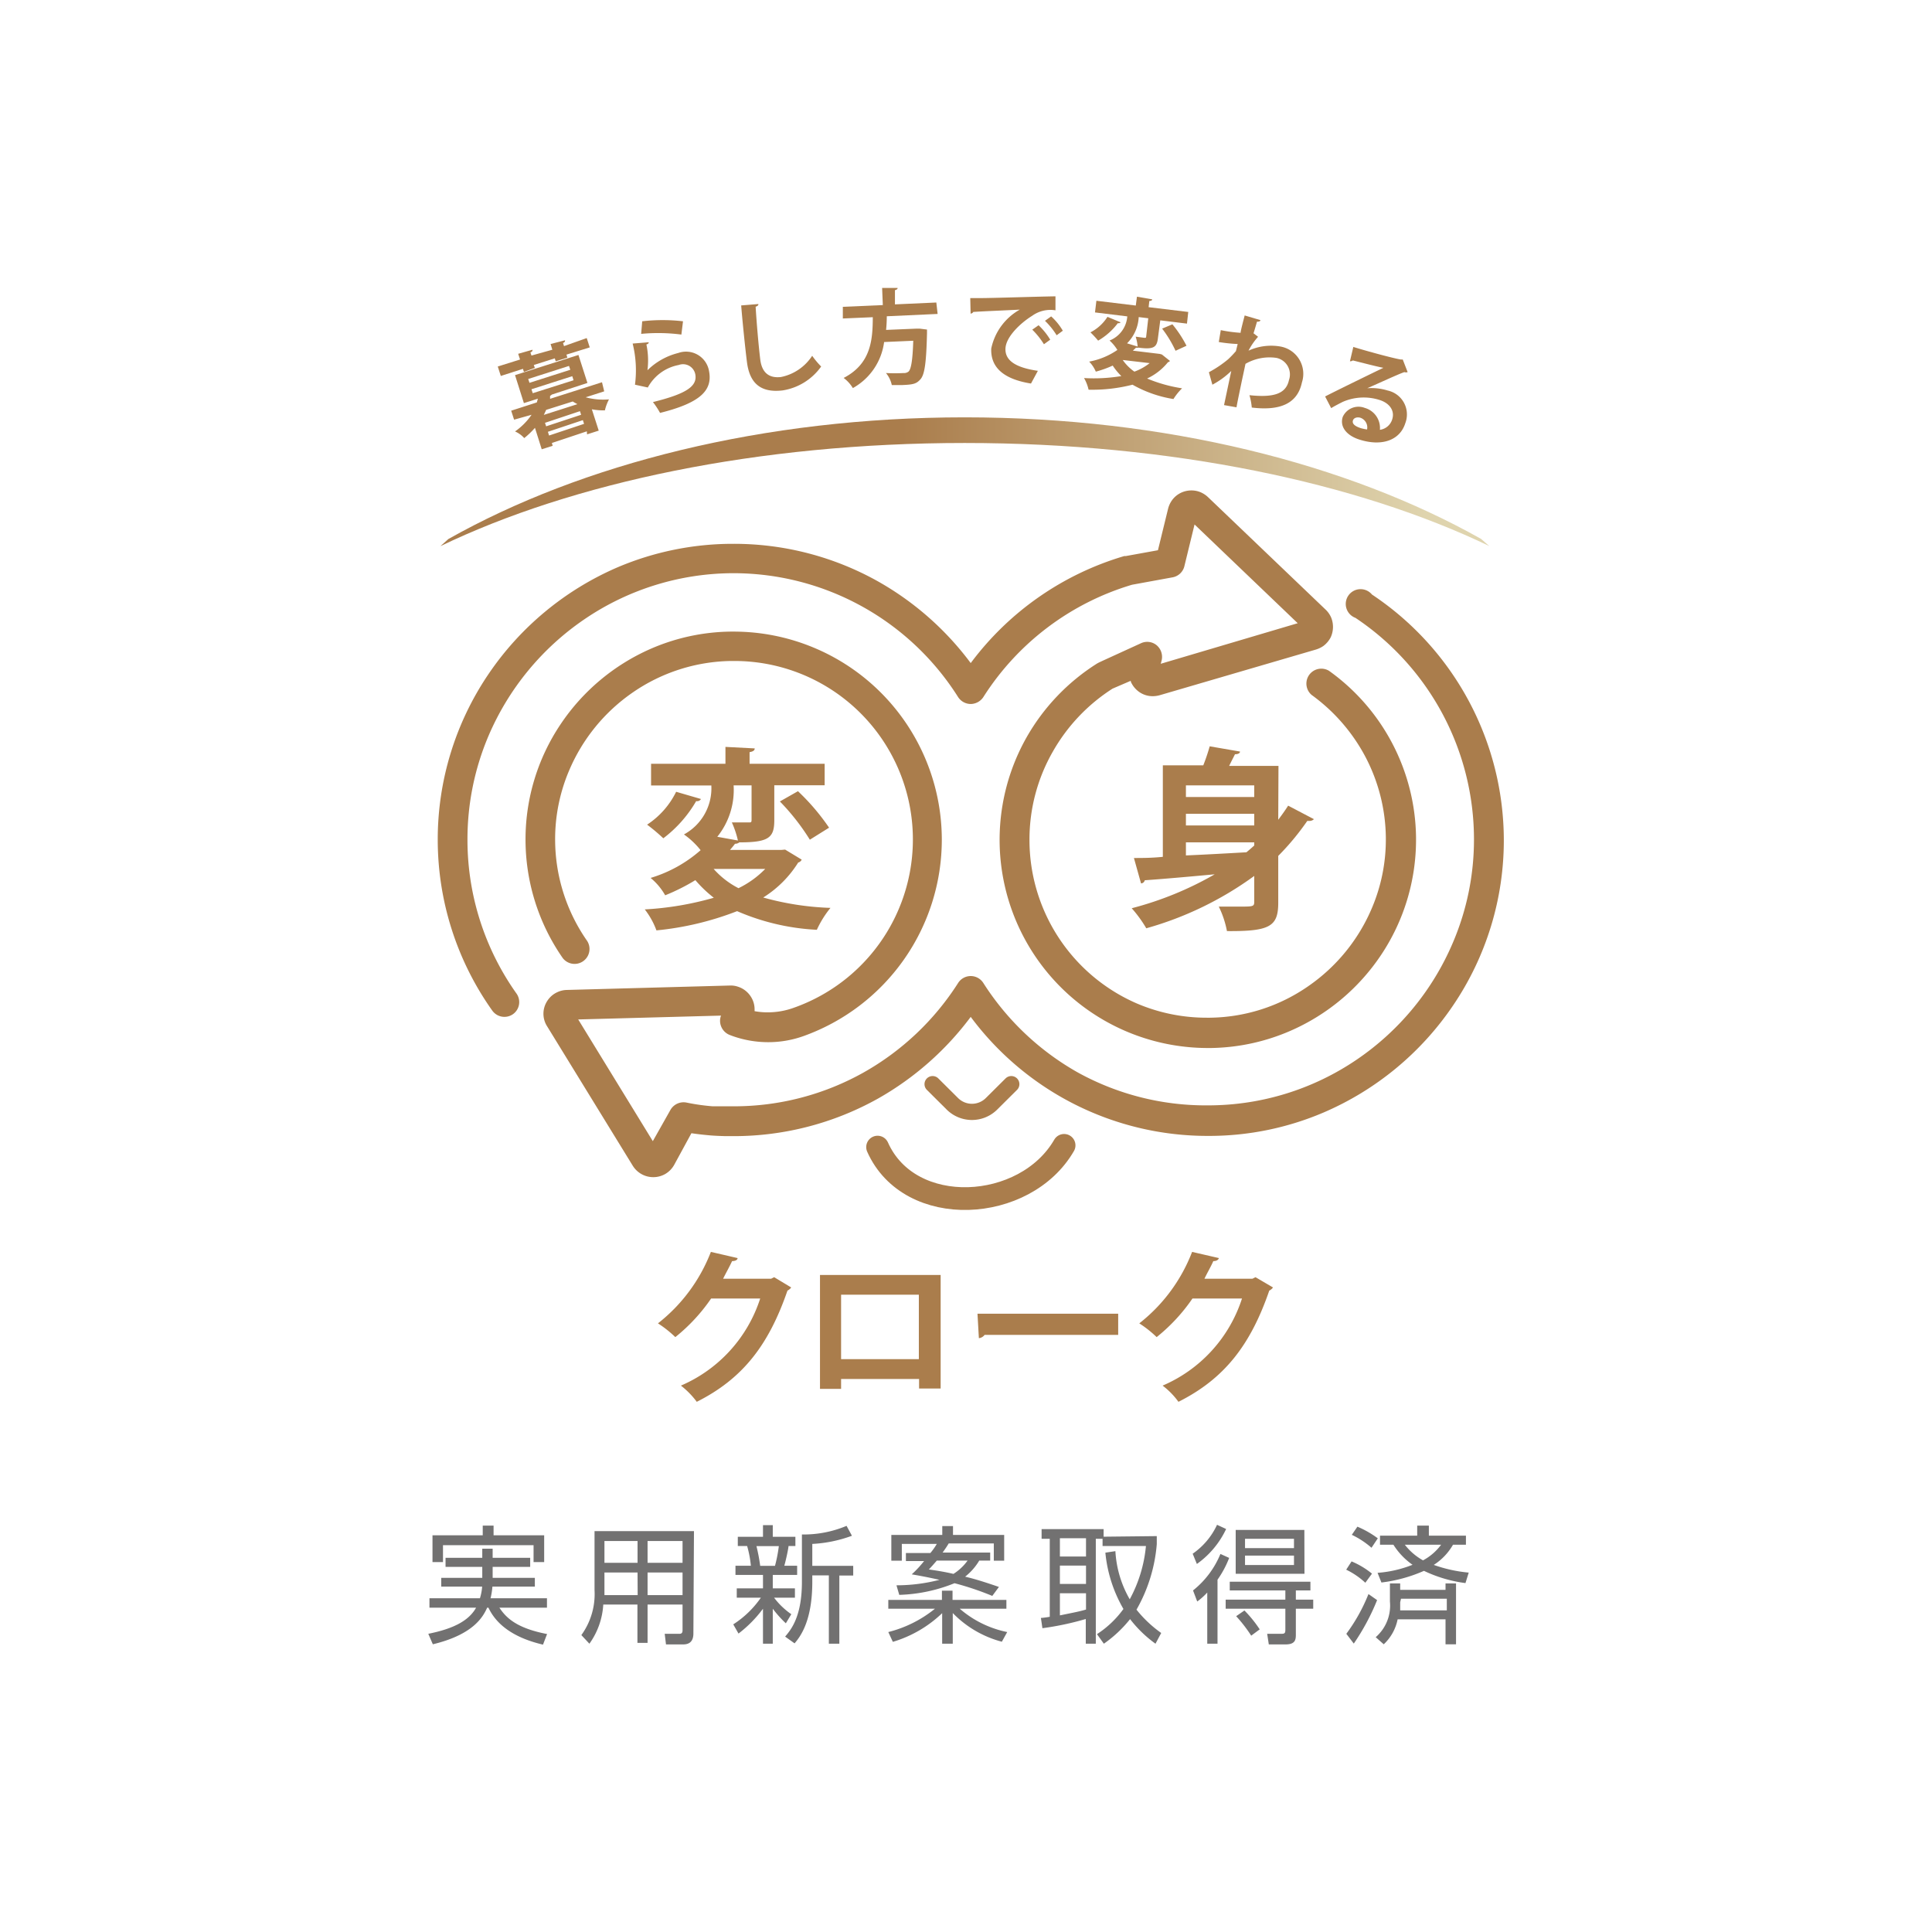 <svg xmlns="http://www.w3.org/2000/svg" xmlns:xlink="http://www.w3.org/1999/xlink" viewBox="0 0 165.73 165.73"><defs><style>.cls-1{fill:#fff;}.cls-2{fill:#727171;}.cls-3{fill:#030000;}.cls-4,.cls-5{fill:none;stroke:#aa7d4c;stroke-linecap:round;stroke-linejoin:round;}.cls-4{stroke-width:1.95px;}.cls-5{stroke-width:1.39px;}.cls-6{fill:url(#名称未設定グラデーション_2);}.cls-7{fill:#aa7d4c;}</style><linearGradient id="名称未設定グラデーション_2" x1="37.78" y1="41.33" x2="127.73" y2="41.33" gradientUnits="userSpaceOnUse"><stop offset="0.44" stop-color="#aa7d4c"/><stop offset="0.94" stop-color="#dfd4ae"/></linearGradient></defs><g id="レイヤー_2" data-name="レイヤー 2"><g id="design"><rect class="cls-1" width="165.73" height="165.73"/><path class="cls-2" d="M38.22,134.41v-.78h3.15v-.78h.89v.78h3.22v.78H42.26v.94h3.62v.75H42.24a6.19,6.19,0,0,1-.16,1h4.84v.81H42.84c.57.86,1.47,1.76,4.09,2.26l-.35.91c-2.52-.59-4-1.72-4.68-3.17h-.11c-.33.73-1.12,2.29-4.66,3.14l-.39-.9c2.15-.43,3.48-1.12,4.1-2.24h-4v-.81h4.33a4.4,4.4,0,0,0,.19-1H37.85v-.75h3.52v-.94Zm4.12-3.54v.83h4.34V134h-.91v-1.45H38V134h-.9V131.7h4.31v-.83Z"/><path class="cls-2" d="M59.48,140.13c0,.8-.49.93-.87.93H57.13l-.11-.91H58.3c.19,0,.25-.12.25-.3v-2.21h-3v3.29h-.87v-3.29H51.75A6.4,6.4,0,0,1,50.56,141l-.69-.74A6,6,0,0,0,51,136.4v-5.06h8.53Zm-4.79-5.24H51.85v1.37c0,.13,0,.17,0,.57h2.85Zm0-2.7H51.85v1.87h2.84Zm3.86,0h-3v1.87h3Zm0,2.7h-3v1.94h3Z"/><path class="cls-2" d="M67.41,139.25A9.77,9.77,0,0,1,66.29,138V141h-.84v-3a10.62,10.62,0,0,1-2.1,2.13l-.45-.79a8.35,8.35,0,0,0,2.37-2.29H63.2v-.8h2.25v-1.15H63.09v-.79h1.32a9,9,0,0,0-.32-1.69h-.8v-.79h2.16v-1h.84v1h1.94v.79h-.59c0,.17-.21,1.17-.36,1.69h1.1v.79H66.29v1.15h1.9v.8H66.4a6.42,6.42,0,0,0,1.48,1.42Zm-.93-4.93a12.55,12.55,0,0,0,.33-1.69H64.89a15,15,0,0,1,.32,1.69Zm3.2,0h3.51v.83H72V141h-.9v-5.86H69.68v.56c0,3.32-1,4.66-1.52,5.27l-.81-.58c.51-.6,1.44-1.72,1.44-4.7v-4.06a9.51,9.51,0,0,0,3.83-.74l.46.85a11.45,11.45,0,0,1-3.4.7Z"/><path class="cls-2" d="M85.94,140.83a9.1,9.1,0,0,1-4.21-2.46V141h-.91v-2.62a10.38,10.38,0,0,1-4.23,2.46L76.2,140a10.37,10.37,0,0,0,4-2h-4v-.76h4.6v-.79h.91v.79h4.62V138h-4a8.93,8.93,0,0,0,4.07,2Zm-1-7.65v.69H84a5,5,0,0,1-1.21,1.38c1,.23,2.14.62,2.9.88l-.57.77a25,25,0,0,0-3.24-1.09,13.67,13.67,0,0,1-4.74,1l-.24-.82a14.79,14.79,0,0,0,3.69-.47c-1.21-.27-1.92-.39-2.38-.47a9.25,9.25,0,0,0,1.06-1.14H77.71v-.69h2.1a5.42,5.42,0,0,0,.55-.78h-3v1.44h-.9v-2.21h4.37v-.76h.92v.76h4.39v2.21h-.89V132.4H81.38c-.09.15-.21.35-.52.78Zm-4.58.69c-.32.37-.47.54-.68.76.62.09,1.29.19,2.11.38A4.33,4.33,0,0,0,83,133.87Z"/><path class="cls-2" d="M99.23,131.77v.69a13.54,13.54,0,0,1-1.74,5.62,10.4,10.4,0,0,0,2.12,2l-.49.92a10.45,10.45,0,0,1-2.18-2.11A10.67,10.67,0,0,1,94.69,141l-.59-.82a8.51,8.51,0,0,0,2.27-2.16,11.89,11.89,0,0,1-1.55-4.83l.86-.13a9.28,9.28,0,0,0,1.23,4.13,11.83,11.83,0,0,0,1.39-4.57H94.58V132H94V141h-.86v-2.12a24.85,24.85,0,0,1-3.72.79l-.13-.88a6.51,6.51,0,0,0,.76-.1V132h-.7v-.83h5.32v.65Zm-6.07.18H90.92v1.57h2.24Zm0,2.35H90.92v1.57h2.24Zm-2.24,4.27c1.52-.31,1.68-.34,2.24-.5v-1.4H90.92Z"/><path class="cls-2" d="M105.18,131.16a7.71,7.71,0,0,1-2.51,3l-.36-.88a6.16,6.16,0,0,0,2.09-2.48Zm-2.84,5.27a7.77,7.77,0,0,0,2.35-3.13l.75.34a8.53,8.53,0,0,1-1,1.87V141h-.88v-4.39a5.81,5.81,0,0,1-.86.77Zm10.07,0h-1.25v.79h1.49V138h-1.49v2.17c0,.43,0,.89-.88.89h-1.44l-.14-.91,1.24,0c.25,0,.32-.06.32-.34V138h-5.12v-.78h5.12v-.79h-4.77v-.75h6.92ZM111.9,135H106v-3.76h5.89Zm-5.15,3.15a10.56,10.56,0,0,1,1.31,1.62l-.73.54a12.23,12.23,0,0,0-1.29-1.67ZM111,132h-4.2v.8H111Zm0,1.44h-4.2v.81H111Z"/><path class="cls-2" d="M117.12,135.77a6.65,6.65,0,0,0-1.64-1.12l.46-.71a7,7,0,0,1,1.75,1.05Zm-1.63,4.38a15.06,15.06,0,0,0,1.9-3.41l.74.52a19.38,19.38,0,0,1-2,3.73Zm2.16-7.38a7.3,7.3,0,0,0-1.69-1.11l.48-.7a8.43,8.43,0,0,1,1.75,1Zm.36,7.67a3.59,3.59,0,0,0,1.22-3.06v-1.55h.88v.55H124v-.55h.9v5.22H124v-2.14h-4.11a4,4,0,0,1-1.19,2.14Zm.16-5.52a10.1,10.1,0,0,0,3-.69,6,6,0,0,1-1.64-1.72h-1.15v-.78h3.19v-.86h1v.86h3.18v.78h-1.11a5,5,0,0,1-1.65,1.73,12.2,12.2,0,0,0,3,.66l-.28.9a11.77,11.77,0,0,1-3.56-1.05,12.82,12.82,0,0,1-3.65,1Zm1.94,2.53c0,.23,0,.46,0,.69h4v-1h-3.93Zm.4-4.94a5.09,5.09,0,0,0,1.56,1.34,4.68,4.68,0,0,0,1.55-1.34Z"/><polygon class="cls-3" points="66.31 27.67 66.31 27.67 66.31 27.67 66.31 27.67 66.31 27.67"/><path class="cls-4" d="M75.28,98.4c2.76,6.2,12.67,5.62,16-.15"/><path class="cls-5" d="M86.75,93l-1.69,1.68a2.38,2.38,0,0,1-3.37,0L80,93"/><path class="cls-6" d="M82.75,35.8c-17.25,0-32.87,4-44.29,10.44l-.68.61C49.07,41.41,65,38,82.75,38s33.68,3.4,45,8.84l-.7-.61C115.62,39.79,100,35.8,82.75,35.8Z"/><path class="cls-7" d="M44.94,31.9l-.08-.26-1.9.61-.26-.81,1.91-.6-.16-.49L45.68,30c0,.08,0,.16-.18.23l.09.27L47.38,30l-.15-.49,1.24-.32c0,.08,0,.16-.17.23l.08.27L50.33,29l.26.8-2,.62.08.26-1,.31-.08-.25-1.8.57.09.25Zm6.89,1.67-1.59.51a5.72,5.72,0,0,0,2,.18,3.79,3.79,0,0,0-.35.94,5.24,5.24,0,0,1-1.12-.09l.59,1.83-1,.32L50.34,37l-3,1,.07.24-.94.3-.58-1.84a7.08,7.08,0,0,1-.92.88,2.31,2.31,0,0,0-.79-.57,5.63,5.63,0,0,0,1.42-1.43L44.1,36l-.25-.77,2.2-.71.09-.32-1.2.38-.76-2.4,5.44-1.73.77,2.4-3.06,1a.32.32,0,0,1-.14.1,2.38,2.38,0,0,0,0,.26l4.45-1.42Zm-6.52-1.06.11.33,3.5-1.12-.11-.33Zm.28.88.11.34,3.5-1.11-.11-.35Zm1.26,1.77c-.06.14-.13.28-.2.43l2.88-.92c-.14-.08-.28-.15-.4-.23Zm3,.42-.1-.31-3,1,.1.3Zm-2.75,1.78,3-1-.1-.32-3,1Z"/><path class="cls-7" d="M55.65,29.36c0,.1-.08.15-.2.19a6.63,6.63,0,0,1,.09,2.21h0a5.75,5.75,0,0,1,2.64-1.48,2,2,0,0,1,2.64,1.54c.33,1.67-.75,2.74-4.2,3.6a6.72,6.72,0,0,0-.61-.93c2.87-.71,3.84-1.36,3.63-2.4a1.07,1.07,0,0,0-1.42-.78,3.82,3.82,0,0,0-2.65,1.93L54.47,33a9.55,9.55,0,0,0-.2-3.53Zm-.56-1.8a15.18,15.18,0,0,1,3.5,0l-.14,1.14A15.43,15.43,0,0,0,55,28.64Z"/><path class="cls-7" d="M65.06,26.08c0,.1-.07.18-.24.23.07,1.19.24,3.26.4,4.56C65.37,32,66,32.46,67,32.34a4.18,4.18,0,0,0,2.67-1.82,7.07,7.07,0,0,0,.77.92,5,5,0,0,1-3.3,2.05c-2,.24-2.86-.73-3.07-2.47-.15-1.18-.41-3.75-.49-4.82Z"/><path class="cls-7" d="M80.43,26.93l-4.36.2q0,.57-.06,1.17l2.64-.11.23,0,.64.08c0,.08,0,.21,0,.31-.06,2.52-.2,3.53-.55,3.94s-.64.47-1.55.51l-.92,0A2.38,2.38,0,0,0,76,32a14.72,14.72,0,0,0,1.51,0,.61.61,0,0,0,.43-.13c.22-.21.35-1,.4-2.64l-2.5.11a5.3,5.3,0,0,1-2.68,3.95,3.1,3.1,0,0,0-.79-.87c2.36-1.22,2.49-3.29,2.5-5.21l-2.57.11,0-1,3.43-.15-.06-1.47H77c0,.09-.07.15-.23.19l0,1.22,3.55-.16Z"/><path class="cls-7" d="M83.23,25.57h.93c1,0,4.87-.13,6.38-.15l0,1.2a2.67,2.67,0,0,0-2,.47c-1,.62-2.25,1.8-2.29,2.81s.84,1.63,2.78,1.91l-.59,1.09c-2.51-.4-3.47-1.5-3.41-3a5,5,0,0,1,2.45-3.34c-1.1.06-3.16.14-4,.2,0,.07-.14.13-.22.15Zm5.86,2.33a5.76,5.76,0,0,1,1,1.24l-.54.39a6.59,6.59,0,0,0-1-1.25Zm1.08-.76a5.12,5.12,0,0,1,1,1.23l-.53.39a6.32,6.32,0,0,0-1-1.24Z"/><path class="cls-7" d="M99.67,30.41l.69.55a.27.27,0,0,1-.17.11,5,5,0,0,1-1.79,1.4,12.8,12.8,0,0,0,3,.84,5,5,0,0,0-.74.92A10.43,10.43,0,0,1,97.15,33a14,14,0,0,1-3.77.43,3.52,3.52,0,0,0-.39-1,14.3,14.3,0,0,0,3.2-.17,5.37,5.37,0,0,1-.74-.9,9,9,0,0,1-1.45.52,2.81,2.81,0,0,0-.57-.86,6.28,6.28,0,0,0,2.42-1,3.66,3.66,0,0,0-.67-.81,2.41,2.41,0,0,0,1.52-2.07l-2.77-.34.12-1,3.38.41.1-.76,1.31.23c0,.08-.09.13-.25.14l-.06.53,3.4.41-.11,1-2.29-.28L99.33,29c-.09.79-.36,1-1.68.82a.32.32,0,0,1-.2,0c-.08.09-.18.17-.27.26l2.31.28Zm-3.54-2.76a.24.24,0,0,1-.24.07,5.65,5.65,0,0,1-1.69,1.5,9.07,9.07,0,0,0-.66-.71A3.75,3.75,0,0,0,95,27.18Zm.18,3.23a4,4,0,0,0,1,1,4.73,4.73,0,0,0,1.31-.73ZM98.5,27.3l-.82-.1a3.4,3.4,0,0,1-1,2.25l.91.28a4,4,0,0,0-.17-.85l.76.1c.1,0,.13,0,.14-.1Zm2.34,2.79a10,10,0,0,0-1.15-1.9l.88-.37a10,10,0,0,1,1.21,1.84Z"/><path class="cls-7" d="M104.72,28.32a12.82,12.82,0,0,0,1.7.23c0-.18.31-1.32.35-1.49l1.35.4c0,.09-.12.15-.29.13-.12.4-.2.69-.3,1l.39.3a5.55,5.55,0,0,0-.82,1.19,4.65,4.65,0,0,1,2.71-.36,2.38,2.38,0,0,1,1.87,3.09c-.4,1.9-2,2.43-4.3,2.15a5.5,5.5,0,0,0-.2-1.06c2,.21,3.13-.07,3.39-1.3a1.45,1.45,0,0,0-1.08-1.9,4.13,4.13,0,0,0-2.65.51l-.33,1.54c-.17.83-.35,1.65-.44,2.19L105,34.75l.62-2.93A7,7,0,0,1,104,33l-.3-1.07a9.65,9.65,0,0,0,1.65-1.11,8.82,8.82,0,0,0,.67-.7l.15-.61a13.29,13.29,0,0,1-1.62-.17Z"/><path class="cls-7" d="M117.32,33.3a4.75,4.75,0,0,1,1.72.2,2.1,2.1,0,0,1,1.51,2.8c-.48,1.52-2.08,2-3.93,1.41-1.09-.34-1.71-1.09-1.44-1.94a1.48,1.48,0,0,1,1.89-.78,1.79,1.79,0,0,1,1.3,1.88,1.28,1.28,0,0,0,1.06-.91c.23-.73-.23-1.38-1.09-1.65a4.49,4.49,0,0,0-3.15.16c-.26.13-.71.36-1,.54l-.52-1c.79-.41,3.57-1.77,5-2.46-.44-.07-1.93-.46-2.62-.63a.39.39,0,0,1-.25.07l.29-1.23c1.08.34,3.51,1,4.09,1.08l.15,0,.42,1.08a.43.43,0,0,1-.28,0c-.54.18-2.29,1-3.18,1.38Zm-.58,3.43a3.86,3.86,0,0,0,.53.11.88.88,0,0,0-.56-1c-.28-.09-.58,0-.65.22C115.93,36.44,116.46,36.64,116.74,36.73Z"/><path class="cls-7" d="M55.6,98.65ZM129,72V72h0a25.34,25.34,0,0,0-11.31-21A1.27,1.27,0,1,0,116.27,53,22.85,22.85,0,0,1,126.44,72V72a22.49,22.49,0,0,1-1.8,8.84,23,23,0,0,1-8.25,10.05,22.65,22.65,0,0,1-12.71,3.93h-.07A22.72,22.72,0,0,1,92.46,92a23,23,0,0,1-8.11-7.68,1.28,1.28,0,0,0-2.16,0A23,23,0,0,1,74.08,92a22.72,22.72,0,0,1-11.15,2.9H62.2s-.44,0-1.07,0a18,18,0,0,1-2.24-.32,1.3,1.3,0,0,0-1.39.65L56,97.89,49.6,87.45l12.25-.33a1.27,1.27,0,0,0,0,.9,1.3,1.3,0,0,0,.72.75l.18.07h0a9.16,9.16,0,0,0,3.14.56,9,9,0,0,0,3-.51A17.9,17.9,0,0,0,80.79,72,17.86,17.86,0,0,0,62.93,54.18h-.27a17.67,17.67,0,0,0-6.85,1.48,18,18,0,0,0-7.73,6.48,17.72,17.72,0,0,0-3,9.84h0v0h0a17.81,17.81,0,0,0,3.19,10.2,1.28,1.28,0,0,0,2.1-1.46h0A15.21,15.21,0,0,1,47.62,72h0a15,15,0,0,1,1.19-5.88,15.44,15.44,0,0,1,5.47-6.72,15.22,15.22,0,0,1,8.42-2.7h.23A15.31,15.31,0,0,1,68,86.48a6.5,6.5,0,0,1-2.14.36,6.09,6.09,0,0,1-1.13-.1V86.6a2,2,0,0,0-.15-.78,2.09,2.09,0,0,0-.73-.91,2,2,0,0,0-.55-.27,1.83,1.83,0,0,0-.62-.1h-.06l-14,.38a2,2,0,0,0-.81.19,2,2,0,0,0-.87.76,2,2,0,0,0,0,2.18L54.28,100a2.07,2.07,0,0,0,2.78.71,2.07,2.07,0,0,0,.78-.8h0l1.47-2.7c.61.09,1.19.15,1.66.19.66.05,1.12.05,1.19.06h.77a25.36,25.36,0,0,0,12.4-3.23,25.69,25.69,0,0,0,7.94-7,25.31,25.31,0,0,0,20.34,10.21h.08a25,25,0,0,0,9.83-2,25.58,25.58,0,0,0,11.14-9.21A25.21,25.21,0,0,0,129,72Z"/><path class="cls-7" d="M101.85,44.45ZM112,54.11ZM44,87a1.27,1.27,0,0,0,.3-1.78,22.76,22.76,0,0,1-4.2-13.12h0V72a22.66,22.66,0,0,1,1.79-8.84,23.06,23.06,0,0,1,8.26-10.05,22.73,22.73,0,0,1,12.71-3.94h.07A22.8,22.8,0,0,1,82.19,59.8a1.3,1.3,0,0,0,1.08.59,1.32,1.32,0,0,0,1.08-.59,22.84,22.84,0,0,1,12.76-9.64l3.5-.64a1.28,1.28,0,0,0,1-1l.86-3.53,8.85,8.47L99.57,56.94l.08-.3a1.31,1.31,0,0,0-.43-1.29,1.27,1.27,0,0,0-1.35-.17L95.42,56.3l-.83.38-.32.15-.15.08a18,18,0,0,0-6.07,6.36A17.86,17.86,0,0,0,103.61,89.9h.26a17.69,17.69,0,0,0,6.86-1.49,18,18,0,0,0,7.74-6.49,17.79,17.79,0,0,0,3-9.88v-.21h0A17.82,17.82,0,0,0,114,57.54a1.28,1.28,0,0,0-1.49,2.07h0a15.48,15.48,0,0,1,4.59,5.26,15.23,15.23,0,0,1,1.78,7h0V72a15,15,0,0,1-1.19,5.88,15.44,15.44,0,0,1-5.47,6.72,15.07,15.07,0,0,1-8.43,2.7h-.22a15.21,15.21,0,0,1-6-1.2A15.29,15.29,0,0,1,88.31,72a15.16,15.16,0,0,1,2-7.52,15.46,15.46,0,0,1,5.13-5.41L97,58.4l0,.07a2.11,2.11,0,0,0,.74.9,2,2,0,0,0,1.15.35,2.32,2.32,0,0,0,.58-.08h0l13.41-3.92a2.29,2.29,0,0,0,.63-.3,2.18,2.18,0,0,0,.64-.75A2.14,2.14,0,0,0,114.2,53a2.08,2.08,0,0,0-.48-.7h0l-10.1-9.66h0a2.19,2.19,0,0,0-.67-.43,2,2,0,0,0-.75-.14,2.07,2.07,0,0,0-1.24.41,2,2,0,0,0-.47.5,2.18,2.18,0,0,0-.29.66h0l-.87,3.56-2.76.5-.13,0a25.37,25.37,0,0,0-13.17,9.18,25.56,25.56,0,0,0-7.94-7,25.25,25.25,0,0,0-12.4-3.23h-.08a25.27,25.27,0,0,0-9.84,2,25.62,25.62,0,0,0-11.13,9.21A25.27,25.27,0,0,0,37.55,72v.09a25.33,25.33,0,0,0,4.67,14.59A1.28,1.28,0,0,0,44,87Z"/><polygon class="cls-7" points="37.55 72.14 37.55 72.13 37.55 72.13 37.55 72.14 37.55 72.14"/><path class="cls-7" d="M67.87,110.44a.86.86,0,0,1-.32.27c-1.63,4.73-3.88,7.58-7.78,9.54a7.1,7.1,0,0,0-1.36-1.39,12.2,12.2,0,0,0,6.8-7.47H61a15.3,15.3,0,0,1-3.07,3.31,9.56,9.56,0,0,0-1.49-1.18,14.32,14.32,0,0,0,4.54-6.13l2.29.53c0,.18-.24.26-.47.26-.24.52-.52,1-.77,1.51h4.12l.26-.13Z"/><path class="cls-7" d="M80.69,109.37v9.74H78.84v-.82H72.15v.85H70.34v-9.77Zm-1.87,7.22v-5.53H72.15v5.53Z"/><path class="cls-7" d="M83.85,112.69H95.92v1.82H84.46a.7.7,0,0,1-.49.28Z"/><path class="cls-7" d="M109.2,110.44a.86.86,0,0,1-.32.27c-1.63,4.73-3.89,7.58-7.79,9.54a6.57,6.57,0,0,0-1.36-1.39,12.19,12.19,0,0,0,6.81-7.47h-4.25a15.3,15.3,0,0,1-3.07,3.31,9.56,9.56,0,0,0-1.49-1.18,14.3,14.3,0,0,0,4.53-6.13l2.3.53c-.06.18-.24.26-.48.26-.23.52-.52,1-.76,1.51h4.12l.26-.13Z"/><path class="cls-7" d="M67.35,72.88l1.42.86a.45.45,0,0,1-.3.25,9.41,9.41,0,0,1-3,3,24.3,24.3,0,0,0,5.77.89,8.55,8.55,0,0,0-1.17,1.88,19.61,19.61,0,0,1-6.84-1.6,25.91,25.91,0,0,1-6.92,1.65,6.63,6.63,0,0,0-1-1.8,26.61,26.61,0,0,0,5.92-1,10.74,10.74,0,0,1-1.58-1.51,17.35,17.35,0,0,1-2.59,1.3,5.31,5.31,0,0,0-1.25-1.49,11.48,11.48,0,0,0,4.29-2.38,6.81,6.81,0,0,0-1.43-1.35,4.51,4.51,0,0,0,2.35-4.2H55.85V65.52h6.38V64.07l2.51.13c0,.17-.14.27-.44.32v1h6.44v1.84H66.42v3c0,1.5-.47,1.9-3,1.9a.58.58,0,0,1-.37.12c-.13.18-.28.35-.43.53H67Zm-7.22-4.34a.38.38,0,0,1-.41.18,10.75,10.75,0,0,1-2.82,3.19,16,16,0,0,0-1.39-1.17A7.1,7.1,0,0,0,58,67.92Zm1.09,6a7.26,7.26,0,0,0,2.13,1.65,8.2,8.2,0,0,0,2.29-1.65Zm3.25-7.17H62.93a6.39,6.39,0,0,1-1.4,4.41l1.77.32a8.07,8.07,0,0,0-.52-1.55c.59,0,1.24,0,1.44,0s.25,0,.25-.22Zm5,4.66a19.24,19.24,0,0,0-2.57-3.28l1.55-.88A19,19,0,0,1,71.12,71Z"/><path class="cls-7" d="M109.65,70.32c.3-.4.59-.8.85-1.21l2.21,1.16a.54.54,0,0,1-.4.15h-.17a22,22,0,0,1-2.49,3v4c0,2.05-.7,2.48-4.4,2.45a8.23,8.23,0,0,0-.7-2.1c.57,0,1.2,0,1.7,0,1.25,0,1.34,0,1.34-.42V75.14a29,29,0,0,1-9.26,4.49,10.86,10.86,0,0,0-1.25-1.72A28.66,28.66,0,0,0,104.2,75c-2.28.21-4.42.4-6,.51a.34.34,0,0,1-.32.27l-.61-2.18c.7,0,1.53,0,2.48-.1V65.65h3.47a16.5,16.5,0,0,0,.55-1.63l2.6.45c0,.15-.18.23-.43.23-.15.3-.32.62-.5,1h4.23Zm-2.06-2.95h-5.86v1h5.86Zm0,3.44v-1h-5.86v1Zm-5.86,1.45v1.12c1.64-.07,3.42-.17,5.19-.27.22-.18.45-.38.67-.58v-.27Z"/></g></g></svg>
